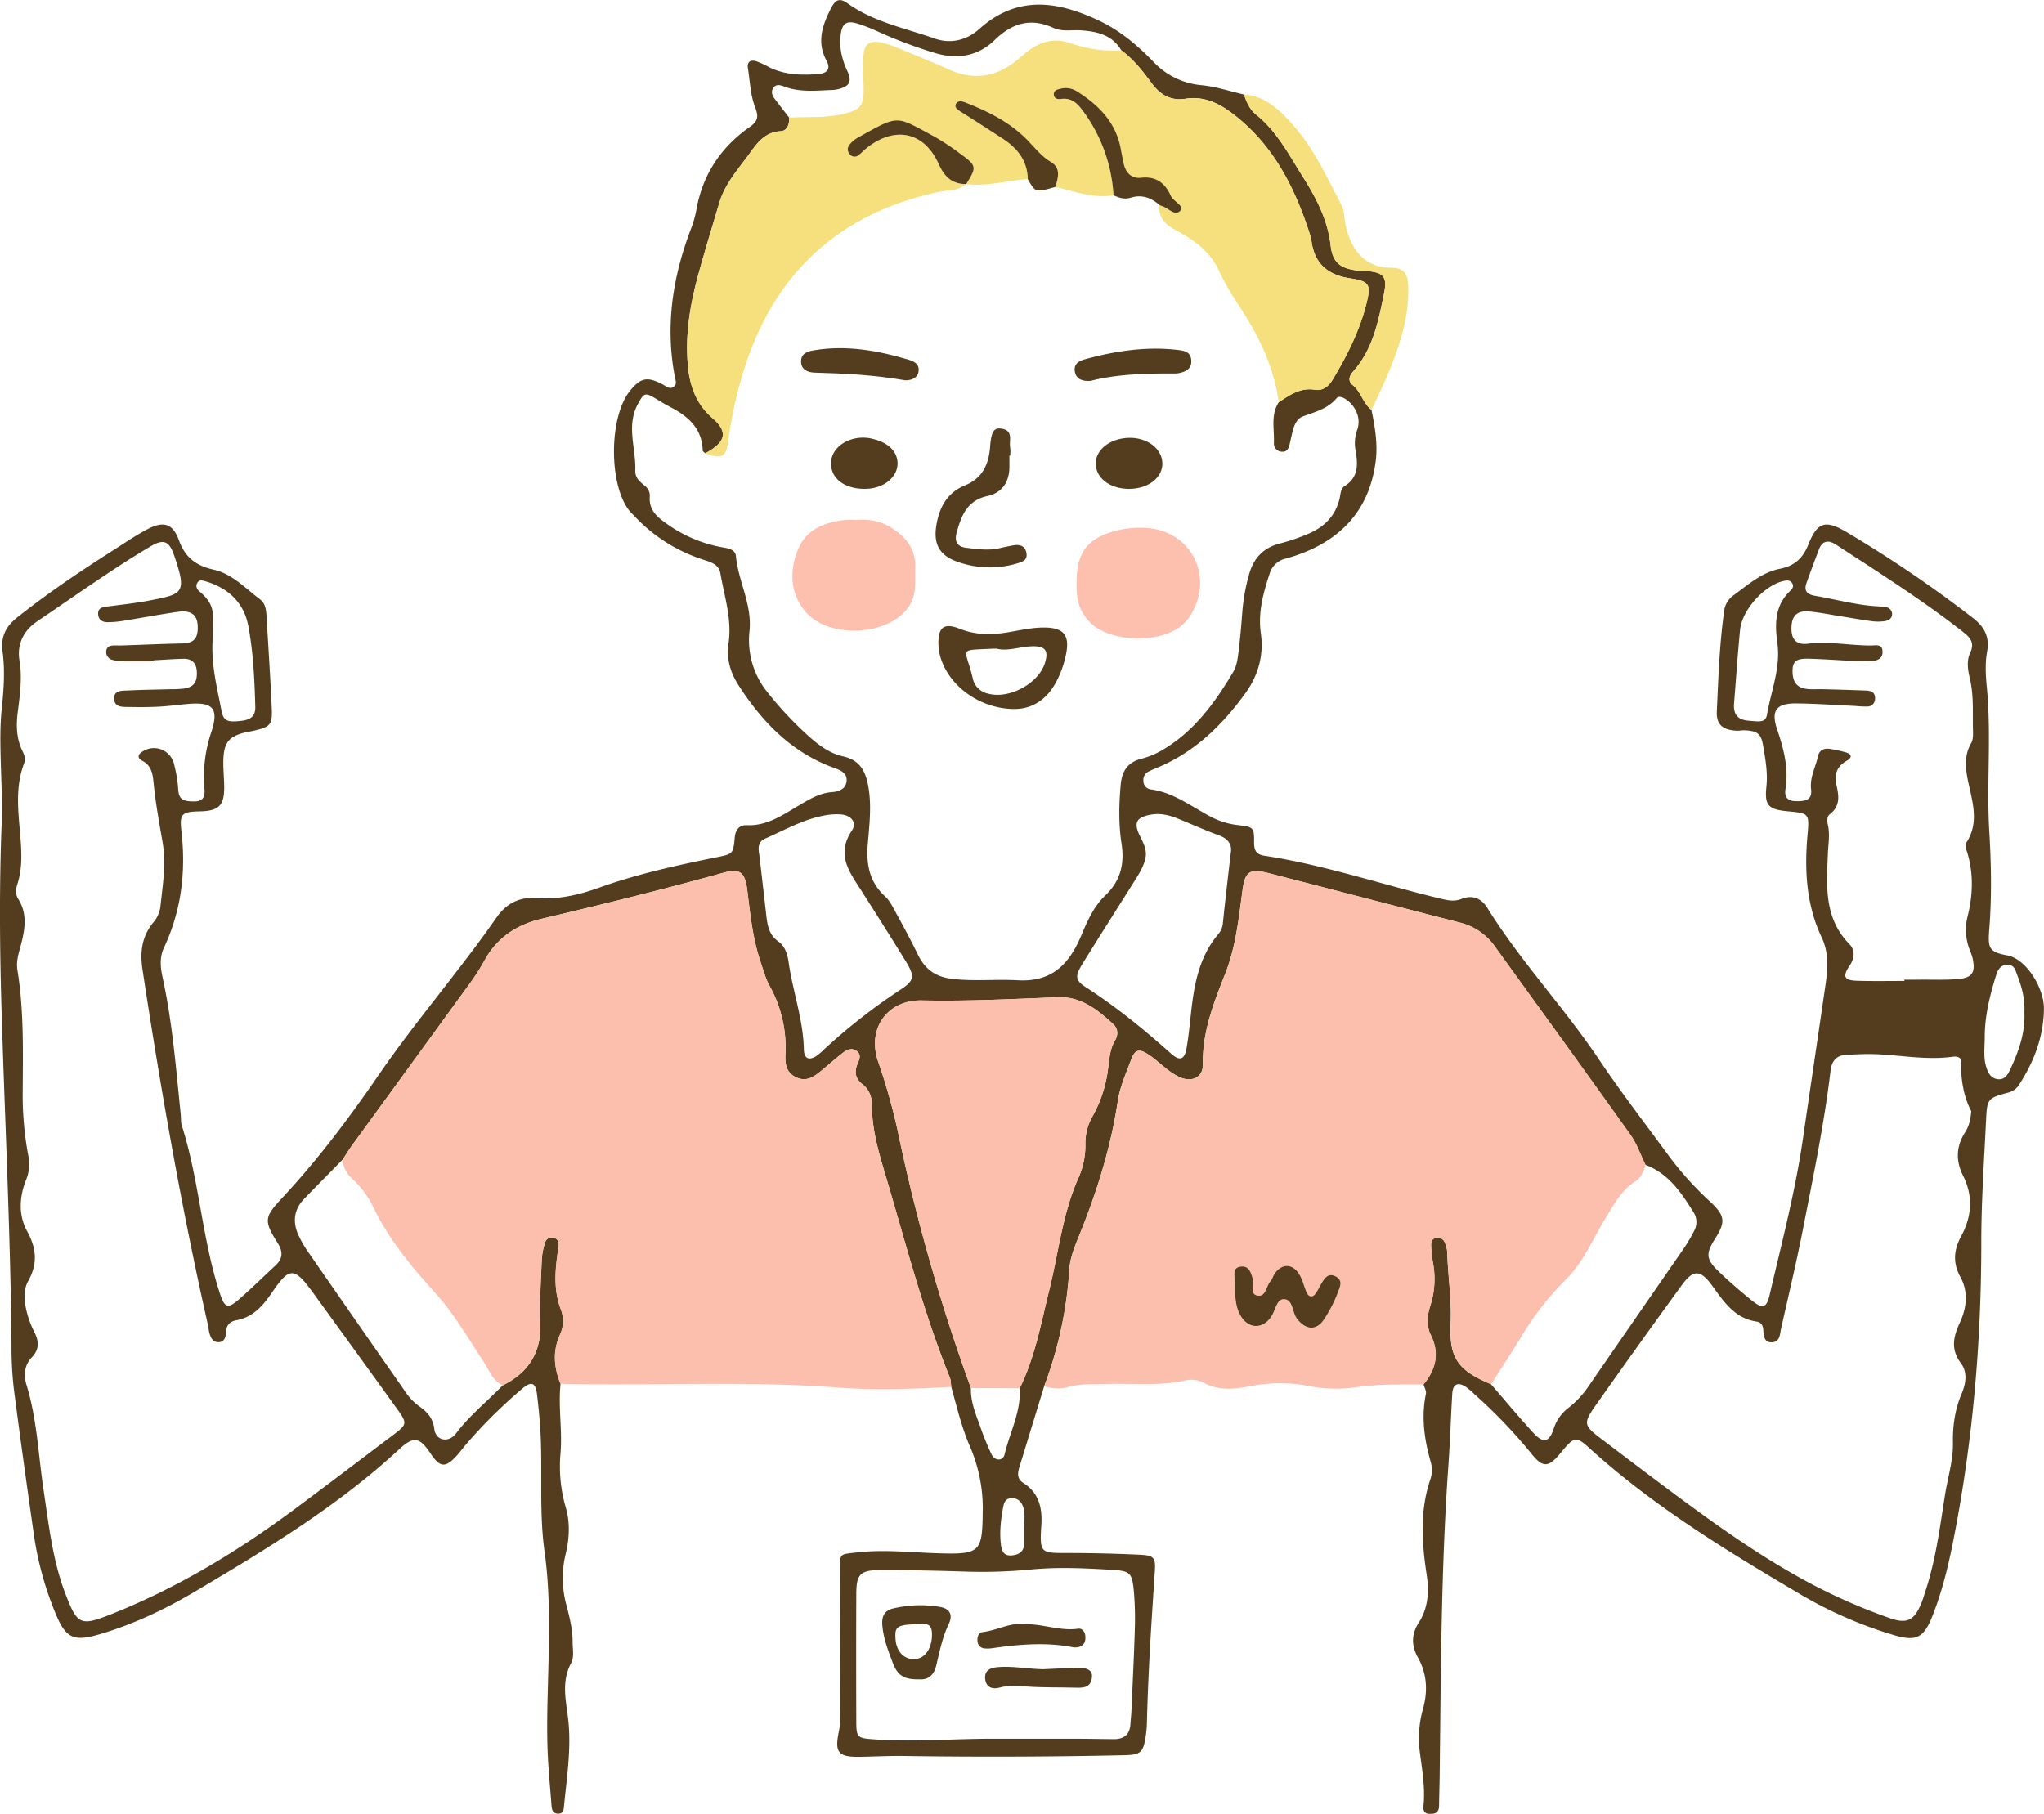 <svg xmlns="http://www.w3.org/2000/svg" viewBox="0 0 1035.78 919.26"><defs><style>.cls-1{fill:#533d1e;}.cls-2{fill:#fcbfae;}.cls-3{fill:#f5e07d;}.cls-4{fill:#fdc0ae;}</style></defs><g id="レイヤー_2" data-name="レイヤー 2"><g id="レイヤー_1-2" data-name="レイヤー 1"><path class="cls-1" d="M529.1,702.64q-6.29,20.52-12.56,41c-.95,3.08-1.17,5.9,2,7.92,8.11,5.12,9.75,13,9.14,21.77-1,14.28.12,13.7,13.36,13.76,12,0,24,.3,36,.85,7.91.36,8.65,1.3,8.13,9-1.73,25.59-3.38,51.18-4,76.82a49.83,49.83,0,0,1-.57,6c-1.23,8.35-2.5,9.6-10.77,9.79q-56,1.23-111.93.39c-7.32-.11-14.65.3-22,.42-11.07.19-13.05-2.07-10.83-12.7,1-4.63.69-9.27.68-13.93-.06-23-.15-46-.11-69,0-7.5.26-6.92,7.82-7.85,14.34-1.76,28.54,0,42.82.37,20.46.61,21.49-.94,21.71-20.88a78.73,78.73,0,0,0-6.39-33.07c-4.29-9.78-6.68-20.17-9.55-30.39-.24-1.63-.17-3.39-.77-4.87-13.27-32.79-22.06-67-32.08-100.8-3.6-12.13-7.4-24.22-7.35-37.09,0-4.15-1.37-8-4.75-10.59-3.85-3-4.24-6.51-2.48-10.59,1-2.26,1.88-4.49-.51-6.27-2.65-2-5.14-.57-7.27,1.09-3.66,2.87-7.14,6-10.74,8.93s-7.41,5.74-12.63,3.29-5.67-6.85-5.47-11.74a64.19,64.19,0,0,0-8-34.59c-2.08-3.73-3.19-8-4.57-12.12-4-11.76-5.22-24-6.74-36.25-1.18-9.45-3.74-11.33-12.42-8.92-30.46,8.48-61.16,16-91.92,23.3-12.43,2.95-22.59,9.48-28.89,21.21a119.33,119.33,0,0,1-8.73,13.37q-29,40-58.18,80c-1.75,2.41-3.29,5-4.93,7.44-6.51,6.63-13.05,13.21-19.5,19.89-5.23,5.43-5.93,11.74-2.87,18.43a56.46,56.46,0,0,0,5,8.63q24.18,34.9,48.48,69.72a30.87,30.87,0,0,0,7.35,8.09c4.17,2.93,7.26,5.89,8,11.74.73,6,7.23,7.24,11,2.27,6.89-9.12,15.76-16.21,23.63-24.32,13.29-6.53,19.71-16.89,19.13-32-.42-10.63.28-21.3.72-31.95a34.77,34.77,0,0,1,1.76-8.75,3.45,3.45,0,0,1,4.07-2.15,3.27,3.27,0,0,1,2.76,3.57,29.74,29.74,0,0,1-.54,4c-1.35,9.63-2,19.19,1.54,28.59a16.14,16.14,0,0,1-.25,12.7c-3.93,8.49-3.22,16.8.15,25.17-1.22,11.66.93,23.33,0,35a74.32,74.32,0,0,0,2.59,27.5c2.29,7.71,1.93,15.85,0,23.75a51.86,51.86,0,0,0,.32,25.69c1.59,6.11,3.22,12.29,3.2,18.68,0,3.65.86,7.94-.71,10.84-4.9,9-2.85,18.08-1.69,27.23,2,15.39-.56,30.56-2,45.79-.18,1.77-.56,3.3-2.73,3.36-2.59.07-3.36-1.58-3.53-3.81-.6-8-1.37-15.94-1.81-23.92-.91-16.66-.06-33.32.28-50,.37-18.33.57-36.6-2-54.86-2.74-19.53-1.11-39.28-2-58.91-.32-7-1-13.94-1.83-20.88-.73-6.11-2.77-7-7.49-3a254.5,254.5,0,0,0-28.38,28.11c-1.52,1.77-2.9,3.66-4.44,5.41-6,6.78-8.79,6.63-13.64-.66-5.47-8.19-8.48-9-15.7-2.33-31.32,29-67.49,50.88-103.93,72.44-15.24,9-31.18,16.53-48.23,21.53-13.07,3.83-17.06,2-22.28-10.82A165.94,165.94,0,0,1,17.19,778c-3.53-24.73-7-49.46-10.2-74.24a184.47,184.47,0,0,1-1.16-21.94C5.32,625.88,2.56,570,.85,514c-1-32.32-1.27-64.59,0-96.89.41-10.3-.19-20.65-.46-31-.25-9-.44-18,.5-26.95,1-9.62,1.72-19.35.41-28.94-1-7.59,1.65-12.68,7.35-17.23,15.4-12.29,31.69-23.26,48.28-33.82,5.9-3.75,11.69-7.76,17.86-11,8-4.19,12.78-2.91,15.85,5.57,3.23,8.92,8.76,13,17.75,15,9.25,2.11,15.94,9.41,23.36,15,2.94,2.23,3.14,5.72,3.34,9.07.9,15.3,1.92,30.6,2.61,45.91.39,8.6-.62,9.62-8.83,11.56-1.62.38-3.28.61-4.89,1-7.89,2-10.43,5-10.78,13.32-.19,4.65.35,9.32.41,14,.12,9.61-2.66,12.4-12.33,12.61-9,.2-10.37,1.16-9.37,9.76,2.41,20.7,0,40.53-8.88,59.48-2.24,4.77-1.74,9.84-.68,14.74,5,22.86,6.81,46.12,9.2,69.31.2,2,0,4.1.59,6,8.84,27.65,10.16,57,19.15,84.61,2.53,7.76,4,8.49,9.89,3.34,6.29-5.45,12.19-11.35,18.33-17,3.82-3.51,4-7,1.21-11.42-7.25-11.57-6.77-13.2,2.47-23.12,18-19.31,33.79-40.4,48.69-62.09,18.89-27.5,40.84-52.66,59.86-80,4.74-6.81,11.45-10.3,19.71-9.66,11.26.88,21.86-1.59,32.27-5.32,19.51-7,39.66-11.37,59.91-15.47,7.82-1.59,7.92-1.73,8.69-9.9.39-4,2.3-6.4,6.24-6.24,10,.41,17.76-5,25.76-9.71,5.48-3.22,10.81-6.62,17.39-7.08,3.61-.25,6.85-1.63,7.28-5.5.46-4.07-3-5.57-6.21-6.72-21.42-7.7-36.28-23-48.33-41.59C370.15,341,368,334.06,369.19,326c1.8-12.15-2.13-23.78-4.17-35.55-.8-4.59-5.13-5.64-9-6.92a82.07,82.07,0,0,1-34.27-21.69c-.92-1-1.92-1.86-2.75-2.89-10.6-13.17-10.48-47.6.2-60.82,5.5-6.82,8.9-7.46,16.94-3.1,1.73.94,3.39,2.5,5.38.88,1.55-1.25.84-3,.52-4.62-5.15-26.36-1.07-51.68,8.52-76.41a56.7,56.7,0,0,0,2.53-9.66c3.31-17.23,12.46-30.78,26.63-40.73,4.53-3.17,4.79-5.33,2.86-10.36-2.33-6.09-2.53-13-3.58-19.56-.52-3.3,1.35-4.35,4.14-3.55a37.55,37.55,0,0,1,6.33,2.91c8.06,4.07,16.65,4.31,25.38,3.57,4.41-.37,6.19-2.74,4-6.7-5.1-9.45-2.16-17.95,2.23-26.58,2.12-4.15,4.2-5.57,8.4-2.55,13.27,9.53,29.25,12.58,44.26,17.87,8.09,2.85,16.21.79,22.48-4.84C515.45-2.57,535.8.51,556.7,10.34c10.7,5,19.66,12.54,27.81,21A37.87,37.87,0,0,0,609,43.19c7.22.71,14.27,3.09,21.4,4.73,1.2,3.89,3,7.66,6.1,10.16,10.67,8.57,16.7,20.48,23.81,31.69,6.82,10.78,12.55,21.75,14,34.78,1,8.71,5.14,11.68,14.11,12.61,1.32.13,2.66.1,4,.2,8.68.67,10.67,2.87,8.93,11.38-2.86,14-5.57,28.16-15.55,39.4-2,2.2-3,4.87-.36,7,4.29,3.45,5.22,9.29,9.55,12.61,1.73,8.51,3.24,17.05,2.16,25.78-2.86,23-15.55,38.37-37,46.72a83.29,83.29,0,0,1-8.52,2.82,11,11,0,0,0-8.28,7.75c-3.27,9.87-5.93,19.67-4.42,30.31,1.57,11-1.39,21.29-7.86,30.23-11.68,16.15-25.64,29.77-44.42,37.62-1.53.64-3.07,1.26-4.54,2a4.75,4.75,0,0,0-2.69,4.91,4.22,4.22,0,0,0,3.65,4.17c11.67,1.57,20.73,8.78,30.71,14a38.07,38.07,0,0,0,13.28,4.08c8.16,1,8.5,1.07,8.43,8.8,0,4.19,1.19,6.15,5.27,6.77,30.39,4.62,59.47,14.59,89.24,21.73,3.57.86,6.93,1.63,10.69.12,5.33-2.14,9.95-.35,12.95,4.5,16.73,27,38.63,50.13,56.3,76.43,11.33,16.85,23.73,33,35.76,49.38a163,163,0,0,0,20.74,23c7.77,7.22,8.1,10.36,2.68,18.91-4.79,7.55-4.68,10.37,1.68,16.49,5.28,5.08,10.84,9.89,16.52,14.51,5.91,4.81,7.84,4.32,9.48-2.74,6.11-26.27,13-52.38,16.85-79.13,3.77-26,7.69-52.07,11.45-78.12,1.16-8,1.64-16.06-1.93-23.59-7.85-16.55-8.81-34-7.25-51.81,1-11.12.86-11.2-9.82-12.2-9.93-.93-12-2.85-11-12.4.77-7.14-.48-14-1.64-20.83-1-6.17-3-7.56-9.48-7.83-1.33-.05-2.67.29-4,.21-6.91-.41-10.32-3-10-9.78.81-17,1.33-34,3.72-50.81a11.28,11.28,0,0,1,4.29-7.7c7.52-5.42,14.59-11.95,24-13.79,7.35-1.44,11.59-5.34,14.34-12.2,4.68-11.66,8.67-12.78,19.77-6.18a634.32,634.32,0,0,1,63.6,43.26c6,4.62,8.58,9.73,7.24,17.14-1.07,5.93-.72,11.93-.14,17.93,2.37,24.27-.16,48.63,1.24,72.93,1,16.63,1.32,33.26,0,49.92-.79,9.72,0,11.43,9.3,13.18s18.57,16.34,18.41,27.22c-.21,14.08-5.06,26.71-12.65,38.38a9,9,0,0,1-5.52,3.91c-10.36,2.81-10.65,3.1-11.17,14.16-1,20.63-2.42,41.27-2.41,61.91,0,50.81-4.36,101.14-14.19,151-2.59,13.1-5.73,26-10.68,38.44-4.33,10.87-8.14,12.73-19.32,9.46a212.78,212.78,0,0,1-48.39-21.23c-37-21.86-73.71-44.26-105.76-73.34-7-6.39-7.83-6.11-14.18,1.43-.43.51-.83,1.05-1.26,1.56-5.7,6.6-8.52,6.71-14.15-.35a259.49,259.49,0,0,0-29-30.27,32.08,32.08,0,0,0-4.59-3.85c-3.82-2.36-6.25-1.11-6.54,3.55-.76,12-1.08,24-1.94,35.93C730.2,795,730.19,848,729.52,901c-.06,4.67-.23,9.33-.27,14,0,2.82-1.16,4.25-4.15,4.32-3.17.07-4.05-1.37-3.75-4.28.87-8.71-.58-17.28-1.7-25.87A54.81,54.81,0,0,1,721,866.38c2.55-8.85,2.27-17.84-2.42-26.19-3.39-6.05-3.51-11.77.39-17.85,4.71-7.34,5.29-15.65,4-24.12-2.48-16.27-3.59-32.46,1.84-48.44a14.78,14.78,0,0,0,.18-8.88c-3.25-11.34-4.84-22.77-2.41-34.53.29-1.44-.78-3.16-1.21-4.75,6.24-7.6,8.22-15.76,3.67-25-2.31-4.72-1.92-9.57-.36-14.57a44.28,44.28,0,0,0,1.51-21.69,66.63,66.63,0,0,1-1-8.93c-.1-1.63.13-3.42,2.18-3.94a3.78,3.78,0,0,1,4.8,2.42,13.89,13.89,0,0,1,1.19,4.78c.32,12,2.29,23.87,1.73,35.9-.81,17.59,3.47,23.89,20.47,30.95,7.16,8.27,14.15,16.7,21.54,24.75,5,5.4,8,4.68,10.25-2.29a21.36,21.36,0,0,1,7.3-10.37,48.49,48.49,0,0,0,9.6-10Q828.85,668,853.5,632.36a75.51,75.51,0,0,0,5-8.57,9.14,9.14,0,0,0-.37-9.48c-6.19-9.92-12.65-19.58-24.32-23.95-2.49-5.07-4.33-10.59-7.56-15.13-22.8-32-45.86-63.84-68.88-95.7a30.5,30.5,0,0,0-17.85-12c-32.23-8.27-64.42-16.71-96.65-25-9.68-2.49-12-.88-13.26,8.78-1.93,14.17-3.34,28.42-8.66,41.93-5.86,14.86-11.75,29.68-11.41,46.21.13,6.35-5.17,9.12-11.31,6.7a30.63,30.63,0,0,1-6.73-4.17c-3.21-2.38-6.1-5.21-9.41-7.42-4.92-3.28-7-2.73-9,2.73-2.56,6.84-5.58,13.57-6.69,20.88-3.55,23.52-10.62,46-19.54,68-2.27,5.57-4.6,11.25-5,17.21A203.52,203.52,0,0,1,529.1,702.64Zm-12.39,1c7.73-15.71,10.77-32.84,14.94-49.62,4.72-19,6.7-38.75,14.77-56.91A40.22,40.22,0,0,0,550,579.58a27.6,27.6,0,0,1,3.9-14.29,65.71,65.71,0,0,0,7.6-23.64c.66-4.95.88-9.89,3.56-14.39,1.66-2.77,1.54-6-1-8.29-7.94-7.25-16.25-14-27.92-13.55-23,.88-45.89,2.08-68.91,1.6-17.87-.36-28.09,14.66-22.1,31.37a308.61,308.61,0,0,1,10.78,39.46A943.73,943.73,0,0,0,492,703.48c-.2,6.76,2.3,12.9,4.56,19.07a139.93,139.93,0,0,0,5.94,14.63c1.72,3.43,5.8,3.33,6.59-.09C511.68,725.94,517.5,715.5,516.71,703.59Zm-116.8-644c.13,3.3-.89,6.64-4.33,6.85-9.07.54-12.71,7.36-17.29,13.42-5.42,7.17-11.19,14.09-13.8,22.92-3.49,11.79-7.11,23.55-10.37,35.4-3.54,12.85-6.14,26-5.93,39.32.21,12.79,2.05,25,12.79,34.32,8.2,7.09,6.86,12.2-3.6,17.86-.44-.46-1.27-.92-1.28-1.4-.33-11.16-7.3-17.3-16.35-22-2.37-1.21-4.64-2.61-6.93-4-6-3.57-6.44-3.42-9.67,2.62-5.88,11-.83,22.27-1.23,33.4-.15,4.09,2.42,5.8,5,8a6.3,6.3,0,0,1,2.35,5.31c-.58,7.17,4.18,10.74,9.22,14.24a69.18,69.18,0,0,0,27.43,11.46c3,.54,6.67,1,7,4.53,1.25,12.85,8.27,24.47,6.88,38a41.81,41.81,0,0,0,9.1,30.94,180.24,180.24,0,0,0,21.93,23.21c4.83,4.19,10.15,7.93,16.36,9.3,8.71,1.93,11.51,7.65,12.88,15.59,1.67,9.71.46,19.27-.32,28.86-.83,10.12.71,19.15,8.68,26.42,2.38,2.17,3.93,5.36,5.52,8.27,3.83,7,7.63,14,11.12,21.21s8.56,11.21,16.77,12.31c11.33,1.5,22.64.18,33.85.81,17.37,1,26.07-8.15,32.15-22.49,3.1-7.34,6.38-14.92,12.23-20.47,7.83-7.44,9.83-16.1,8.25-26.34-1.54-9.92-1.29-19.94-.4-29.92.59-6.52,3.38-11.24,10.33-13a42.54,42.54,0,0,0,11-4.58c16-9.5,26.52-24,35.74-39.59,1.63-2.74,2.15-6.3,2.56-9.57.88-6.93,1.48-13.9,2-20.88a95.7,95.7,0,0,1,3.34-18.62c2.3-8.47,7.31-13.86,16-16A95.87,95.87,0,0,0,663,270.51c8.1-3.41,13.83-9.1,15.87-18,.51-2.23.42-4.87,2.64-6.26,7-4.38,6.6-11.13,5.45-17.8a19.81,19.81,0,0,1,.81-10.62c2.06-5.8-.7-12.12-5.91-15.55-1.51-1-3.49-1.72-4.58-.42-4.55,5.43-11,6.91-17.18,9.24-2.87,1.08-4.18,4.17-5,7.17-.57,2.25-1.06,4.53-1.56,6.8-.46,2.09-1.36,4-3.76,3.86a4.16,4.16,0,0,1-4.24-4.57c.29-6.89-1.72-14.06,2.45-20.49,5.55-3.7,11-7.55,18.32-6.33,4.1.68,7-1.82,9-5.13,7.4-12.31,13.83-25.07,17.26-39.12,2.25-9.17,1.19-10.76-8.43-12.21-10.76-1.63-17.77-7-19.46-18.22a30.82,30.82,0,0,0-1.15-4.85C655.91,94.54,645,73.17,624.79,57.71c-7.13-5.45-14.75-9.13-24-7.69-7.47,1.17-12.75-1.89-17.1-7.72-4.57-6.12-9.2-12.25-15.49-16.81-4.61-7.85-12.26-9.56-20.46-10.12-4.63-.32-9.51.78-13.85-1.21-11.58-5.31-21-2.48-29.89,6.15-8.29,8.08-18.56,9.88-29.67,6.71a235.43,235.43,0,0,1-29-10.83,88,88,0,0,0-11.14-4.35c-5.3-1.46-7.41.06-8.15,5.57-.87,6.43.52,12.49,3.25,18.39,2.55,5.51,1.32,7.85-4.32,9.34a18.66,18.66,0,0,1-4,.49c-7.95.34-15.95,1.17-23.66-1.8-1.93-.74-4.09-1.27-5.42.67s-.58,3.9.67,5.6C395,53.31,397.49,56.44,399.91,59.61Zm-322,275v.55c-5,0-10,.06-15,0a22.72,22.72,0,0,1-5.88-.73A4.06,4.06,0,0,1,53.84,330c.24-2.61,2.3-2.87,4.38-2.89,1.33,0,2.66.07,4,0,10-.33,20-.79,29.95-1,4.65-.09,7.64-1.43,8-6.67.47-7.34-2.56-10.42-10.23-9.32-9.23,1.32-18.39,3.08-27.6,4.55a50.31,50.31,0,0,1-7.93.66c-2.59,0-4.58-1.28-4.69-4.12-.11-3.15,2.23-3.5,4.71-3.82,7.26-.94,14.56-1.73,21.74-3.12,16.7-3.26,18.59-3.71,12.06-22.84-2.5-7.32-5.4-8.4-11.92-4.54-19.77,11.74-38.43,25.17-57.45,38-6.9,4.67-10.34,11.52-9,19.82,1.44,8.75.28,17.27-.82,25.84-.87,6.71-.83,13.27,2.1,19.57,1,2.09,2.06,4.2,1.11,6.67-5,13-2.71,26.3-1.75,39.55.53,7.35.6,14.68-1.7,21.77-.87,2.71-1.06,5.12.51,7.62,4.48,7.11,3.45,14.68,1.53,22.23-1.14,4.52-2.81,9-2,13.72,3.26,20.17,2.8,40.51,2.67,60.83a167.57,167.57,0,0,0,2.75,32.81,21.14,21.14,0,0,1-1,12.55c-3.51,8.74-4,18,.5,26.17,4.8,8.75,5.41,16.53.47,25.33-2.23,4-2.07,8.93-1.09,13.7a49.38,49.38,0,0,0,4.34,12.18c2.28,4.58,2.53,8.63-1.41,12.73-3.77,3.92-4.14,9.07-2.6,14.07,5.32,17.33,5.94,35.39,8.61,53.13S26.66,791,33.21,807.91c6,15.64,7.51,16.41,23.46,10.06,33-13.16,63.19-31.33,91.67-52.41,17.13-12.68,34.07-25.63,51.1-38.46,6.79-5.12,7-5.79,2-12.73q-21.57-30-43.34-59.92c-9-12.27-11.52-12.22-20,.24-4.62,6.77-9.63,12.83-18.25,14.41-3.46.63-5.23,2.62-5.33,6.13-.08,2.54-.89,4.94-3.76,5-3.28,0-4.2-2.76-4.83-5.45-.22-1-.27-2-.49-3C91.91,612,81.38,551.68,72.17,491.1c-1.3-8.61-.24-16.61,5.48-23.54a15.08,15.08,0,0,0,3.64-8.09c1.15-10.91,3-21.79,1.06-32.83-1.64-9.51-3.4-19-4.39-28.61-.53-5.17-.74-9.88-6.08-12.57-1.63-.82-2.4-2.49-.55-3.92a10.48,10.48,0,0,1,16.88,5.77,69.53,69.53,0,0,1,2.1,12.79c.32,5,2.39,6.11,8.13,6.07,4.71,0,5.51-2.66,5.17-6.52a70,70,0,0,1,3.45-28.54c3.94-11.95,1-15.35-11.38-14.37-5,.4-9.92,1.13-14.9,1.4s-10,.28-15,.18c-3.24-.06-7.66.44-7.94-4-.3-4.76,4.28-4.22,7.42-4.39,7-.36,14-.42,21-.63a55.88,55.88,0,0,0,7-.33c4.89-.76,6.66-3.2,6.49-8.31-.14-4.45-2.34-6.88-6.82-6.78C87.92,334,82.94,334.38,78,334.64Zm921,228.51c-3.66-6.94-5.37-15.66-5.1-24.79.08-2.67-2.15-3.08-4.28-2.78-12.7,1.75-25.25-.62-37.86-1.26-5.31-.26-10.65,0-16,.29-5.11.25-7.46,3-8.08,8.24-3.22,26.81-8.7,53.24-13.88,79.71-3.32,17-7.36,33.83-11.15,50.72-.63,2.79-.47,6.64-4.36,7-4.13.36-4.5-3-4.65-6.18-.11-2.21-1.11-4-3.38-4.31-11.17-1.62-16.65-10.09-22.57-18.23s-9.5-8.27-15.3-.32q-22.07,30.3-43.65,60.94c-6.57,9.34-6.2,10.26,3.38,17.51,12.22,9.26,24.41,18.54,36.72,27.67,20.34,15.1,40.94,29.81,63.12,42.15A293.72,293.72,0,0,0,957.36,820c9,3.19,12.65,1.36,16.28-7.54.88-2.15,1.51-4.4,2.24-6.62,5.08-15.6,7.15-31.81,9.68-47.92,1.4-8.88,4.22-17.74,4.07-26.57s1-17.07,4.47-25.15c2.16-5.09,2.95-10.81-.45-15.35-5.26-7-3.84-13.39-.53-20.49,3.49-7.51,4.43-15.66.29-23.16-4-7.29-3.32-13.8.44-20.76,5.39-10,6.13-20.21.9-30.62-3.72-7.4-3.58-14.77,1-21.85C997.59,571.12,998.51,568,998.91,563.15Zm-33.87-66v-.65c2.67,0,5.33,0,8,0,6.33-.05,12.68.23,19-.28,7.42-.61,9.17-3.4,7.54-10.66a41.14,41.14,0,0,0-1.65-4.71,27.72,27.72,0,0,1-.82-16.61c2.61-10.45,3-21.08-.05-31.61-.55-1.91-1.69-3.95-.51-5.78,5.92-9.13,3.47-18.71,1.37-28.09-1.7-7.61-3.22-14.86,1-22.22,1.06-1.86.92-4.56.86-6.87-.21-8.63.48-17.3-1.59-25.86-1-4.21-1.72-8.92.13-12.81,2.51-5.32.06-7.87-3.66-10.79-15.74-12.37-32.4-23.4-49.13-34.34Q938,281,930.41,276.05c-3.8-2.47-6.92-2.18-8.69,2.43q-3.22,8.38-6.25,16.84c-1.48,4.14.1,5.92,4.46,6.67,10.49,1.78,20.78,4.74,31.48,5.3a37.74,37.74,0,0,1,4,.38,3.68,3.68,0,0,1,3.38,3.12c.25,2.4-1.59,3.71-3.61,4a24.31,24.31,0,0,1-6.92,0c-5.28-.7-10.52-1.67-15.79-2.5s-10.5-1.92-15.8-2.39c-5.95-.53-8.71,2.23-8.86,8.05-.15,6.06,2.34,9,8.25,8.3,10.72-1.31,21.26.89,31.9.9,2.47,0,6-1,6,3.12.06,3.92-3.12,4.68-6.29,4.8-2.66.11-5.34.06-8-.07-7.64-.36-15.28-.94-22.93-1.15-6.4-.18-8.24,1.26-8.37,5.75-.17,6,2.2,9.1,7.61,9.61,2.64.25,5.32,0,8,.09,7.32.2,14.65.4,22,.7,2.66.11,4.43,1.32,4.18,4.35a3.84,3.84,0,0,1-3.92,3.73,49.9,49.9,0,0,1-6-.28c-10-.46-20-1.19-30-1.29s-12.93,3.55-9.74,13c3.34,9.9,6,19.74,4.28,30.3-.67,4.14,1,6.2,5.37,6.25,5.84.07,8.14-1.18,7.59-6.2-.67-6,2.29-11,3.46-16.45.69-3.2,3-4.32,6-3.88a72.19,72.19,0,0,1,7.8,1.67c3.35.88,3.88,2.64.73,4.42-4.79,2.71-6.35,6.84-5.22,11.82,1.32,5.74,2.24,11-3.32,15.28-1.58,1.21-1.3,3.71-.86,5.7,1,4.65.14,9.26-.05,13.91-.67,16.32-2.16,32.81,10.83,46.1,2.84,2.9,2.92,6.93.16,11-3.78,5.54-2.68,7.46,3.79,7.63C949.06,497.31,957.05,497.15,965,497.15ZM502.49,881.21c13.66,0,27.31,0,41,0,7,0,14,.15,21,.21,5.21,0,8.07-2.45,8.36-7.76.1-2,.37-4,.46-6,.62-14,1.33-27.93,1.75-41.9a161.88,161.88,0,0,0-.46-18.95c-.87-9.83-1.89-10.65-11.47-11.21-13.62-.81-27.2-1.47-40.86-.12a260.79,260.79,0,0,1-33.9,1c-14-.45-28-.75-41.95-.73-10.53,0-12.46,2-12.5,12.1q-.12,32,0,63.94c0,9,.36,9.15,9.71,9.78C463.23,882.92,482.86,881.21,502.49,881.21ZM623.67,432.36c.78-4.08-1.06-7.2-6-9-7.18-2.61-14.14-5.8-21.24-8.65-4.38-1.75-8.9-2.7-13.66-1.76-6.9,1.36-8.35,4-5.28,10.43,1.73,3.61,3.79,7,3,11.29-.78,4-2.84,7.44-4.95,10.81-9,14.37-18.16,28.67-27.07,43.1-3.79,6.13-3.62,8.29,1.7,11.72,15.44,9.94,29.58,21.49,43.25,33.69,4.5,4,6.86,3.07,7.89-2.91,1.07-6.22,1.64-12.53,2.35-18.81,1.58-14,4.2-27.67,13.74-38.88a9.66,9.66,0,0,0,2.27-5.38C620.86,456.42,622.23,444.86,623.67,432.36Zm-238.88.95c1.12,9.76,2.35,20.32,3.55,30.89.57,5,1.42,9.64,6.13,13,3.34,2.34,4.59,6.48,5.16,10.5,2.11,14.78,7.39,29,7.72,44.12.1,4.8,2.59,5.83,6.46,3.31a32.09,32.09,0,0,0,3.76-3.25A300.28,300.28,0,0,1,456,501.79c7.38-4.77,7.73-6.86,3-14.58q-11-17.82-22.28-35.45c-6.12-9.58-13.29-18.57-5-30.86,2.65-3.95-.31-7.63-5.45-8.13a31.42,31.42,0,0,0-8.9.61c-10.57,2-19.87,7.4-29.6,11.61C384.35,426.45,384,429.3,384.79,433.31Zm-276.9-111c-1.23,13.56,2,25.54,4.29,37.6,1,5.52,3,6.19,9.69,5.48,4.51-.48,7.66-1.91,7.5-7.23-.39-13.65-1-27.32-3.5-40.72-2.16-11.77-9.89-19.25-21.4-22.73-1.65-.5-3.34-1.15-4.43.59-1,1.59-.42,3.24,1,4.42,3.7,3.07,6.62,6.64,6.81,11.69C108,315.4,107.89,319.39,107.89,322.31ZM878.68,357a12.46,12.46,0,0,0,.17,2.9c1.15,5.06,5.29,5.25,9.35,5.55,3,.22,6.52.88,7.21-3.2,2.05-12.06,7-23.76,5.27-36.29-1.39-9.95-1.29-19.26,6.74-26.76.88-.82,1.69-2.14.79-3.57-1.08-1.73-2.62-1.57-4.34-1.19-9.69,2.11-21.07,14.54-22.09,24.74C880.57,331.4,879.76,343.68,878.68,357ZM1025.84,512.9c.32-6.27-1.16-12.38-3.48-18.34-1-2.44-1.36-5.45-4.79-5.59-3.67-.16-5.16,2.4-6.11,5.47-3.17,10.21-5.72,20.52-5.71,31.3,0,5-.78,10,.72,14.9.89,2.9,2.25,5.79,5.72,6.29,3.71.52,5.26-2.32,6.54-5.07C1023,532.74,1026.36,523.38,1025.84,512.9ZM519,774.42c0-3.62.64-7.27-.57-10.82-1-2.81-2.86-4.37-5.91-4.29s-3.78,2.38-4.2,4.67c-1.14,6.19-1.89,12.4-1.12,18.74.41,3.37,1.45,5.87,5.34,5.59,3.65-.26,6.38-1.79,6.46-6C519,779.68,519,777.05,519,774.42Z"/><path class="cls-2" d="M284,701.3c-3.37-8.37-4.08-16.68-.15-25.17a16.14,16.14,0,0,0,.25-12.7c-3.56-9.4-2.89-19-1.54-28.59a29.74,29.74,0,0,0,.54-4,3.27,3.27,0,0,0-2.76-3.57,3.45,3.45,0,0,0-4.07,2.15,34.77,34.77,0,0,0-1.76,8.75c-.44,10.65-1.14,21.32-.72,31.95.58,15.09-5.84,25.45-19.13,32-5.13-2.57-6.9-7.85-9.77-12.22C237.05,678,230,665.62,220.32,655c-11.82-13-23-26.56-30.84-42.53a48,48,0,0,0-11.1-15.15,14.3,14.3,0,0,1-4.76-9.59c1.64-2.48,3.18-5,4.93-7.44q29.07-40,58.18-80a119.33,119.33,0,0,0,8.73-13.37c6.3-11.73,16.46-18.26,28.89-21.21,30.76-7.31,61.46-14.82,91.92-23.3,8.68-2.41,11.24-.53,12.42,8.92,1.52,12.23,2.77,24.49,6.74,36.25,1.38,4.1,2.49,8.39,4.57,12.12a64.19,64.19,0,0,1,8,34.59c-.2,4.89.27,9.3,5.47,11.74s8.94-.26,12.63-3.29,7.08-6.06,10.74-8.93c2.13-1.66,4.62-3.07,7.27-1.09,2.39,1.78,1.48,4,.51,6.27-1.76,4.08-1.37,7.63,2.48,10.59,3.38,2.59,4.76,6.44,4.75,10.59-.05,12.87,3.75,25,7.35,37.09,10,33.81,18.81,68,32.08,100.8.6,1.48.53,3.24.77,4.87-19.25,1-38.59,1.74-57.74.3-45.43-3.43-90.88-.89-136.3-1.79C286.64,701.4,285.31,701.34,284,701.3Z"/><path class="cls-2" d="M755.62,701.54c-17-7.06-21.28-13.36-20.47-30.95.56-12-1.41-23.92-1.73-35.9a13.89,13.89,0,0,0-1.19-4.78,3.78,3.78,0,0,0-4.8-2.42c-2,.52-2.28,2.31-2.18,3.94a66.63,66.63,0,0,0,1,8.93,44.28,44.28,0,0,1-1.51,21.69c-1.56,5-2,9.85.36,14.57,4.55,9.24,2.57,17.4-3.67,25-11.57.14-23.09-.29-34.69,1.51a72.83,72.83,0,0,1-24.71-.89,76.62,76.62,0,0,0-28.67.33c-7.87,1.5-15.8,2.36-23.29-1.71a13.88,13.88,0,0,0-9.71-1.17c-13.15,2.88-26.44,1.29-39.66,1.71-6.61.21-13.22-.23-19.74,1.65-3.84,1.11-7.92.58-11.83-.4a203.65,203.65,0,0,0,12.79-59.28c.37-6,2.7-11.64,5-17.21,8.92-22,16-44.47,19.54-68,1.11-7.31,4.13-14,6.69-20.88,2-5.46,4.09-6,9-2.73,3.31,2.21,6.2,5,9.41,7.42a30.63,30.63,0,0,0,6.73,4.17c6.14,2.42,11.44-.35,11.31-6.7-.34-16.53,5.55-31.35,11.41-46.21,5.32-13.51,6.73-27.76,8.66-41.93,1.31-9.66,3.58-11.27,13.26-8.78,32.23,8.31,64.42,16.75,96.65,25a30.5,30.5,0,0,1,17.85,12c23,31.86,46.08,63.68,68.88,95.7,3.23,4.54,5.07,10.06,7.56,15.13-1,3.19-2.14,6.48-5.07,8.32-7.06,4.43-10.75,11.47-14.92,18.23-6.59,10.67-11.33,22.72-20.38,31.57a147,147,0,0,0-23,29.65C765.69,686,760.58,693.74,755.62,701.54Zm-130-51.16c.34,6.06.3,11.14,2.61,15.69,3.73,7.33,11,8,15.66,1.74,2.35-3.14,2.85-9.23,6.56-9.29,4.86-.09,4.24,6.56,6.75,9.84,4.42,5.79,9.83,6.25,13.73.38a69.41,69.41,0,0,0,7.87-16c.89-2.62.37-4.55-2.11-5.83s-4.56-.09-6,1.94-2.49,4.7-4.06,6.82-3.42,1.85-4.51-.57c-1.34-3-2-6.4-3.72-9.17-3.46-5.65-9-5.58-12.62-.15-.74,1.09-1,2.55-1.89,3.48-2.33,2.52-2.35,8.26-6.71,7.42-4.08-.78-1.59-5.67-2.42-8.63-.95-3.35-2-6.8-6.39-6-3.62.64-2.73,3.94-2.78,6.5C625.59,649.48,625.6,650.48,625.6,650.38Z"/><path class="cls-3" d="M695,207.75c-4.33-3.32-5.26-9.16-9.55-12.61-2.65-2.13-1.6-4.8.36-7,10-11.24,12.69-25.39,15.55-39.4,1.74-8.51-.25-10.71-8.93-11.38-1.32-.1-2.66-.07-4-.2-9-.93-13.12-3.9-14.11-12.61-1.48-13-7.21-24-14-34.78-7.11-11.21-13.14-23.12-23.81-31.69-3.11-2.5-4.9-6.27-6.1-10.16,11,.7,18.19,8,24.73,15.35,10.71,12,17.35,26.69,24.72,40.84,1.24,2.39,1.18,5.13,1.61,7.75,2.23,13.59,9.41,23.84,23.41,23.85,6.48,0,8.57,2.85,8.75,9.59.45,16-4.63,30.76-10.7,45.23C700.49,196.35,697.66,202,695,207.75Z"/><path class="cls-3" d="M648,203.89c-2.38-17.9-10.12-33.64-19.86-48.52a133.22,133.22,0,0,1-10.44-18.14c-4.5-10-13-15.82-22.2-20.76-5.17-2.79-8.51-6.29-8-12.49a7.24,7.24,0,0,0,.94.36c3.35.86,6.93,5.67,9.69,2.3,1.95-2.39-3.62-4.53-5-7.51-2.82-6.26-7.35-9.88-14.88-9.06-5,.55-8-2.53-9-7.44-.46-2.27-1-4.55-1.36-6.83-2.35-13.51-10.88-22.37-22-29.32A10.61,10.61,0,0,0,537.47,45c-1.58.41-3.49.77-3.47,2.88s2.07,2.56,3.57,2.34c6-.87,9,3,12,7.14A79.39,79.39,0,0,1,564.26,99c-10.29,1.68-19.8-2-29.5-4.28,1.42-4.57,2.94-9.51-2.13-12.57-4.72-2.85-8-7-11.65-10.81-9-9.39-20.26-15-32.12-19.61-1.57-.61-3.62-.83-4.46.8-.92,1.79.77,2.92,2.21,3.84,7.27,4.67,14.56,9.31,21.78,14s12.29,11.16,12.44,20.39c-10.44.68-20.68,3.88-31.29,2.52C495,84.69,495,84.06,487,78.2a120.92,120.92,0,0,0-14.15-9.34c-19.25-10.32-17.08-10.82-38.15.89a14.63,14.63,0,0,0-4.44,3.88,3.57,3.57,0,0,0,.42,4.59,3,3,0,0,0,4.43.37c1.59-1.19,2.94-2.7,4.52-3.92,14.12-10.86,28.69-7.82,36,8.34,3,6.64,6.77,10.32,14,10.27-4,3.55-9.3,3-14,4-52.55,11.32-85.31,43.43-100,94.62A208.72,208.72,0,0,0,369.12,223c-1.13,8.89-3.22,9.76-11.73,6.72,10.45-5.66,11.79-10.77,3.59-17.86-10.74-9.27-12.58-21.53-12.79-34.32-.21-13.37,2.39-26.47,5.93-39.32,3.26-11.85,6.88-23.61,10.37-35.4,2.61-8.83,8.38-15.75,13.8-22.92,4.58-6.06,8.22-12.88,17.29-13.42,3.44-.21,4.46-3.55,4.33-6.85,9.58-.6,19.29.38,28.73-2.2,7.53-2.07,9-4,9-11.93-.06-5.65-.44-11.32-.11-16.94.37-6.27,3.07-8.27,9.17-7a53.18,53.18,0,0,1,9.39,3.23c8.29,3.4,16.6,6.77,24.77,10.44,13.33,6,25.13,3.48,35.88-5.89,1.5-1.3,3-2.62,4.61-3.79,6.53-4.74,13.35-6.48,21.43-3.57a66.5,66.5,0,0,0,25.47,3.57c6.29,4.56,10.92,10.69,15.49,16.81,4.35,5.83,9.63,8.89,17.1,7.72,9.23-1.44,16.85,2.24,24,7.69C645,73.17,655.91,94.54,663.56,118a30.82,30.82,0,0,1,1.15,4.85c1.69,11.23,8.7,16.59,19.46,18.22,9.62,1.45,10.68,3,8.43,12.21-3.43,14.05-9.86,26.81-17.26,39.12-2,3.31-4.89,5.81-9,5.13C659,196.34,653.58,200.19,648,203.89Z"/><path class="cls-2" d="M492,703.48A943.73,943.73,0,0,1,455.9,577.85a308.61,308.61,0,0,0-10.78-39.46c-6-16.71,4.23-31.73,22.1-31.37,23,.48,45.95-.72,68.91-1.6,11.67-.44,20,6.3,27.92,13.55,2.51,2.29,2.63,5.52,1,8.29-2.68,4.5-2.9,9.44-3.56,14.39a65.71,65.71,0,0,1-7.6,23.64,27.6,27.6,0,0,0-3.9,14.29,40.22,40.22,0,0,1-3.54,17.48c-8.07,18.16-10,37.89-14.77,56.91-4.17,16.78-7.21,33.91-14.94,49.62Z"/><path class="cls-1" d="M625.6,650.38c0,.1,0-.9,0-1.89,0-2.56-.84-5.86,2.78-6.5,4.38-.77,5.44,2.68,6.39,6,.83,3-1.66,7.85,2.42,8.63,4.36.84,4.38-4.9,6.71-7.42.87-.93,1.15-2.39,1.89-3.48,3.61-5.43,9.16-5.5,12.62.15,1.7,2.77,2.38,6.16,3.72,9.17,1.09,2.42,3,2.67,4.51.57s2.56-4.65,4.06-6.82,3.35-3.29,6-1.94,3,3.21,2.11,5.83a69.41,69.41,0,0,1-7.87,16c-3.9,5.87-9.31,5.41-13.73-.38-2.51-3.28-1.89-9.93-6.75-9.84-3.71.06-4.21,6.15-6.56,9.29-4.69,6.28-11.93,5.59-15.66-1.74C625.9,661.52,625.94,656.44,625.6,650.38Z"/><path class="cls-4" d="M545.56,295c0-15.27,5.69-22.28,19.91-26a50.15,50.15,0,0,1,13.81-1.51c23.55.46,36.35,23.7,24.21,44.06a22.33,22.33,0,0,1-4.49,5.3c-10.62,9.28-35.18,8.83-45.71-.56C546.68,310.43,545.22,302.89,545.56,295Z"/><path class="cls-4" d="M433.67,263.53c6.15-.5,12,.32,17.33,3.52,7.94,4.74,13.19,11.05,12.8,20.88-.26,6.58.87,13.25-3.15,19.33-10,15.12-39.76,16.5-51.72,3.57-8.23-8.9-9.22-20.33-4.8-31.76,4.14-10.68,13.23-14.19,23.61-15.5A47,47,0,0,1,433.67,263.53Z"/><path class="cls-1" d="M513.93,359.33c-17.27-.05-32.9-11.52-37.31-26.09a26,26,0,0,1-1.08-6.83c-.16-8.6,2.89-10.88,10.84-7.72,7.71,3.06,15.49,3.17,23.48,1.92,6.87-1.08,13.69-2.83,20.7-2.53,8.38.37,11.25,4,9.87,12.27a50.94,50.94,0,0,1-5.09,15C530.44,354.83,522.6,359.45,513.93,359.33Zm-9-30.59h-1.57c-18.63,1-14.12-.93-10.39,15.15a9.9,9.9,0,0,0,7.23,7.52c10.61,3.27,25.92-4.72,29.28-15.3,2-6.31.27-8.71-6.31-8.57C516.92,327.67,510.78,330.22,505,328.74Z"/><path class="cls-1" d="M511.51,230.91c0,2,0,4,0,6-.13,7.61-3.88,12.91-11.2,14.51-10.29,2.26-13.19,10-15.55,18.58-1.28,4.69.53,7.11,5,7.64,5.58.66,11.2,1.51,16.83.17,2.26-.53,4.54-1,6.82-1.42,3.33-.57,6.12.16,6.74,4,.57,3.49-2,4.34-4.73,5.15a48.54,48.54,0,0,1-29.38-.54c-9.78-3.16-13.24-8.95-11.51-19,1.55-9,5.46-16.31,14.46-20,8.82-3.55,12.09-10.64,12.74-19.62.57-7.79,2-9.82,6-9.1,6,1.07,3.46,6.15,4.18,9.65a20.12,20.12,0,0,1,0,4Z"/><path class="cls-1" d="M564.26,99a79.39,79.39,0,0,0-14.68-41.69c-3-4.19-6-8-12-7.14-1.5.22-3.56-.1-3.57-2.34s1.89-2.47,3.47-2.88A10.61,10.61,0,0,1,546,46.48c11.09,7,19.62,15.81,22,29.32.4,2.28.9,4.56,1.36,6.83,1,4.91,3.94,8,9,7.44,7.53-.82,12.06,2.8,14.88,9.06,1.35,3,6.92,5.12,5,7.51-2.76,3.37-6.34-1.44-9.69-2.3a7.24,7.24,0,0,1-.94-.36c-4.24-3.85-9.15-5.52-14.7-3.77C569.65,101.22,567,100.15,564.26,99Z"/><path class="cls-1" d="M438.49,247.76c-10.93.1-18-5.69-17.33-13.86.63-7.64,9.39-13.17,18.93-11.92a24.42,24.42,0,0,1,2.91.65c7.74,2,12.08,6.75,11.81,12.78s-5.91,11.18-13.71,12.17C440.11,247.71,439.11,247.72,438.49,247.76Z"/><path class="cls-1" d="M458.69,192.75c-15.39-2.7-30.59-3.5-45.84-3.9-3.46-.09-6.85-1.42-6.92-5.6s3.31-5.2,6.77-5.76c16.39-2.66,32.23.16,47.86,4.85,3,.91,5.62,2.45,4.85,6.3C464.87,191.35,462.16,192.83,458.69,192.75Z"/><path class="cls-1" d="M572.13,247.77c-9.82,0-17-5.6-16.89-13.08.14-6.87,7.2-12.37,16.41-12.78,9.37-.42,17.15,5.28,17.37,12.73S581.88,247.77,572.13,247.77Z"/><path class="cls-1" d="M552.57,193.05c-4.18.21-7.31-.87-7.93-4.91-.58-3.72,2.23-5.27,5.3-6.1,15.52-4.22,31.22-6.61,47.36-4.63,3.22.4,6,1.15,6.35,5,.39,4.24-2.38,5.84-5.93,6.63a8.86,8.86,0,0,1-2,.24C581.08,189.24,566.44,189.49,552.57,193.05Z"/><path class="cls-1" d="M520.83,90.83c-.15-9.23-5.1-15.57-12.44-20.39s-14.51-9.38-21.78-14c-1.44-.92-3.13-2-2.21-3.84.84-1.63,2.89-1.41,4.46-.8C500.72,56.4,512,62,521,71.36c3.66,3.84,6.93,8,11.65,10.81,5.07,3.06,3.55,8,2.13,12.57C524.73,97.62,524.73,97.62,520.83,90.83Z"/><path class="cls-1" d="M489.62,93.28c-7.23,0-11-3.63-14-10.27-7.32-16.16-21.89-19.2-36-8.34-1.58,1.22-2.93,2.73-4.52,3.92a3,3,0,0,1-4.43-.37,3.57,3.57,0,0,1-.42-4.59,14.63,14.63,0,0,1,4.44-3.88c21.07-11.71,18.9-11.21,38.15-.89A120.92,120.92,0,0,1,487,78.2c8,5.86,8,6.49,2.56,15.15Z"/><path class="cls-1" d="M465.68,851.11c-7.44.14-10.82-1.86-13.28-8.37-2.34-6.2-4.76-12.41-5.3-19.13-.32-4.09.85-7.24,5.22-8.35a59.34,59.34,0,0,1,23.73-.9c5.17.8,7,3.95,4.72,8.69-3.21,6.71-4.61,13.82-6.3,20.9C473.29,848.93,470.57,851.46,465.68,851.11Zm-.4-28c-10.77.36-11.89,1.15-11.49,7.42.4,6.42,4.21,10.5,9.64,10.33s9.14-5.8,8.82-13.3C472,821.76,467.7,823.26,465.28,823.11Z"/><path class="cls-1" d="M528.4,846l16.07-.76c6.44-.3,9.28,1.17,8.86,4.9-.64,5.62-4.93,5.29-9.05,5.19-8-.21-16,0-23.95-.58-4.68-.32-9.18-.73-13.82.56-3.64,1-6.85-.11-7.29-4.47s2.7-5.6,6.35-5.92C512.93,844.28,520.19,845.78,528.4,846Z"/><path class="cls-1" d="M518.65,823.11c9.94-.17,18.54,3.65,27.64,2.33,2.13-.3,3.53,1.55,3.7,3.85.19,2.57-.58,4.64-3.28,5.39a6.61,6.61,0,0,1-2.93.16c-13.58-2.62-27.1-1.51-40.62.44a16.52,16.52,0,0,1-4,.17,3.85,3.85,0,0,1-3.83-3.79c-.17-2.17.48-4.22,2.84-4.53C505.42,826.19,512.08,822.29,518.65,823.11Z"/></g></g></svg>